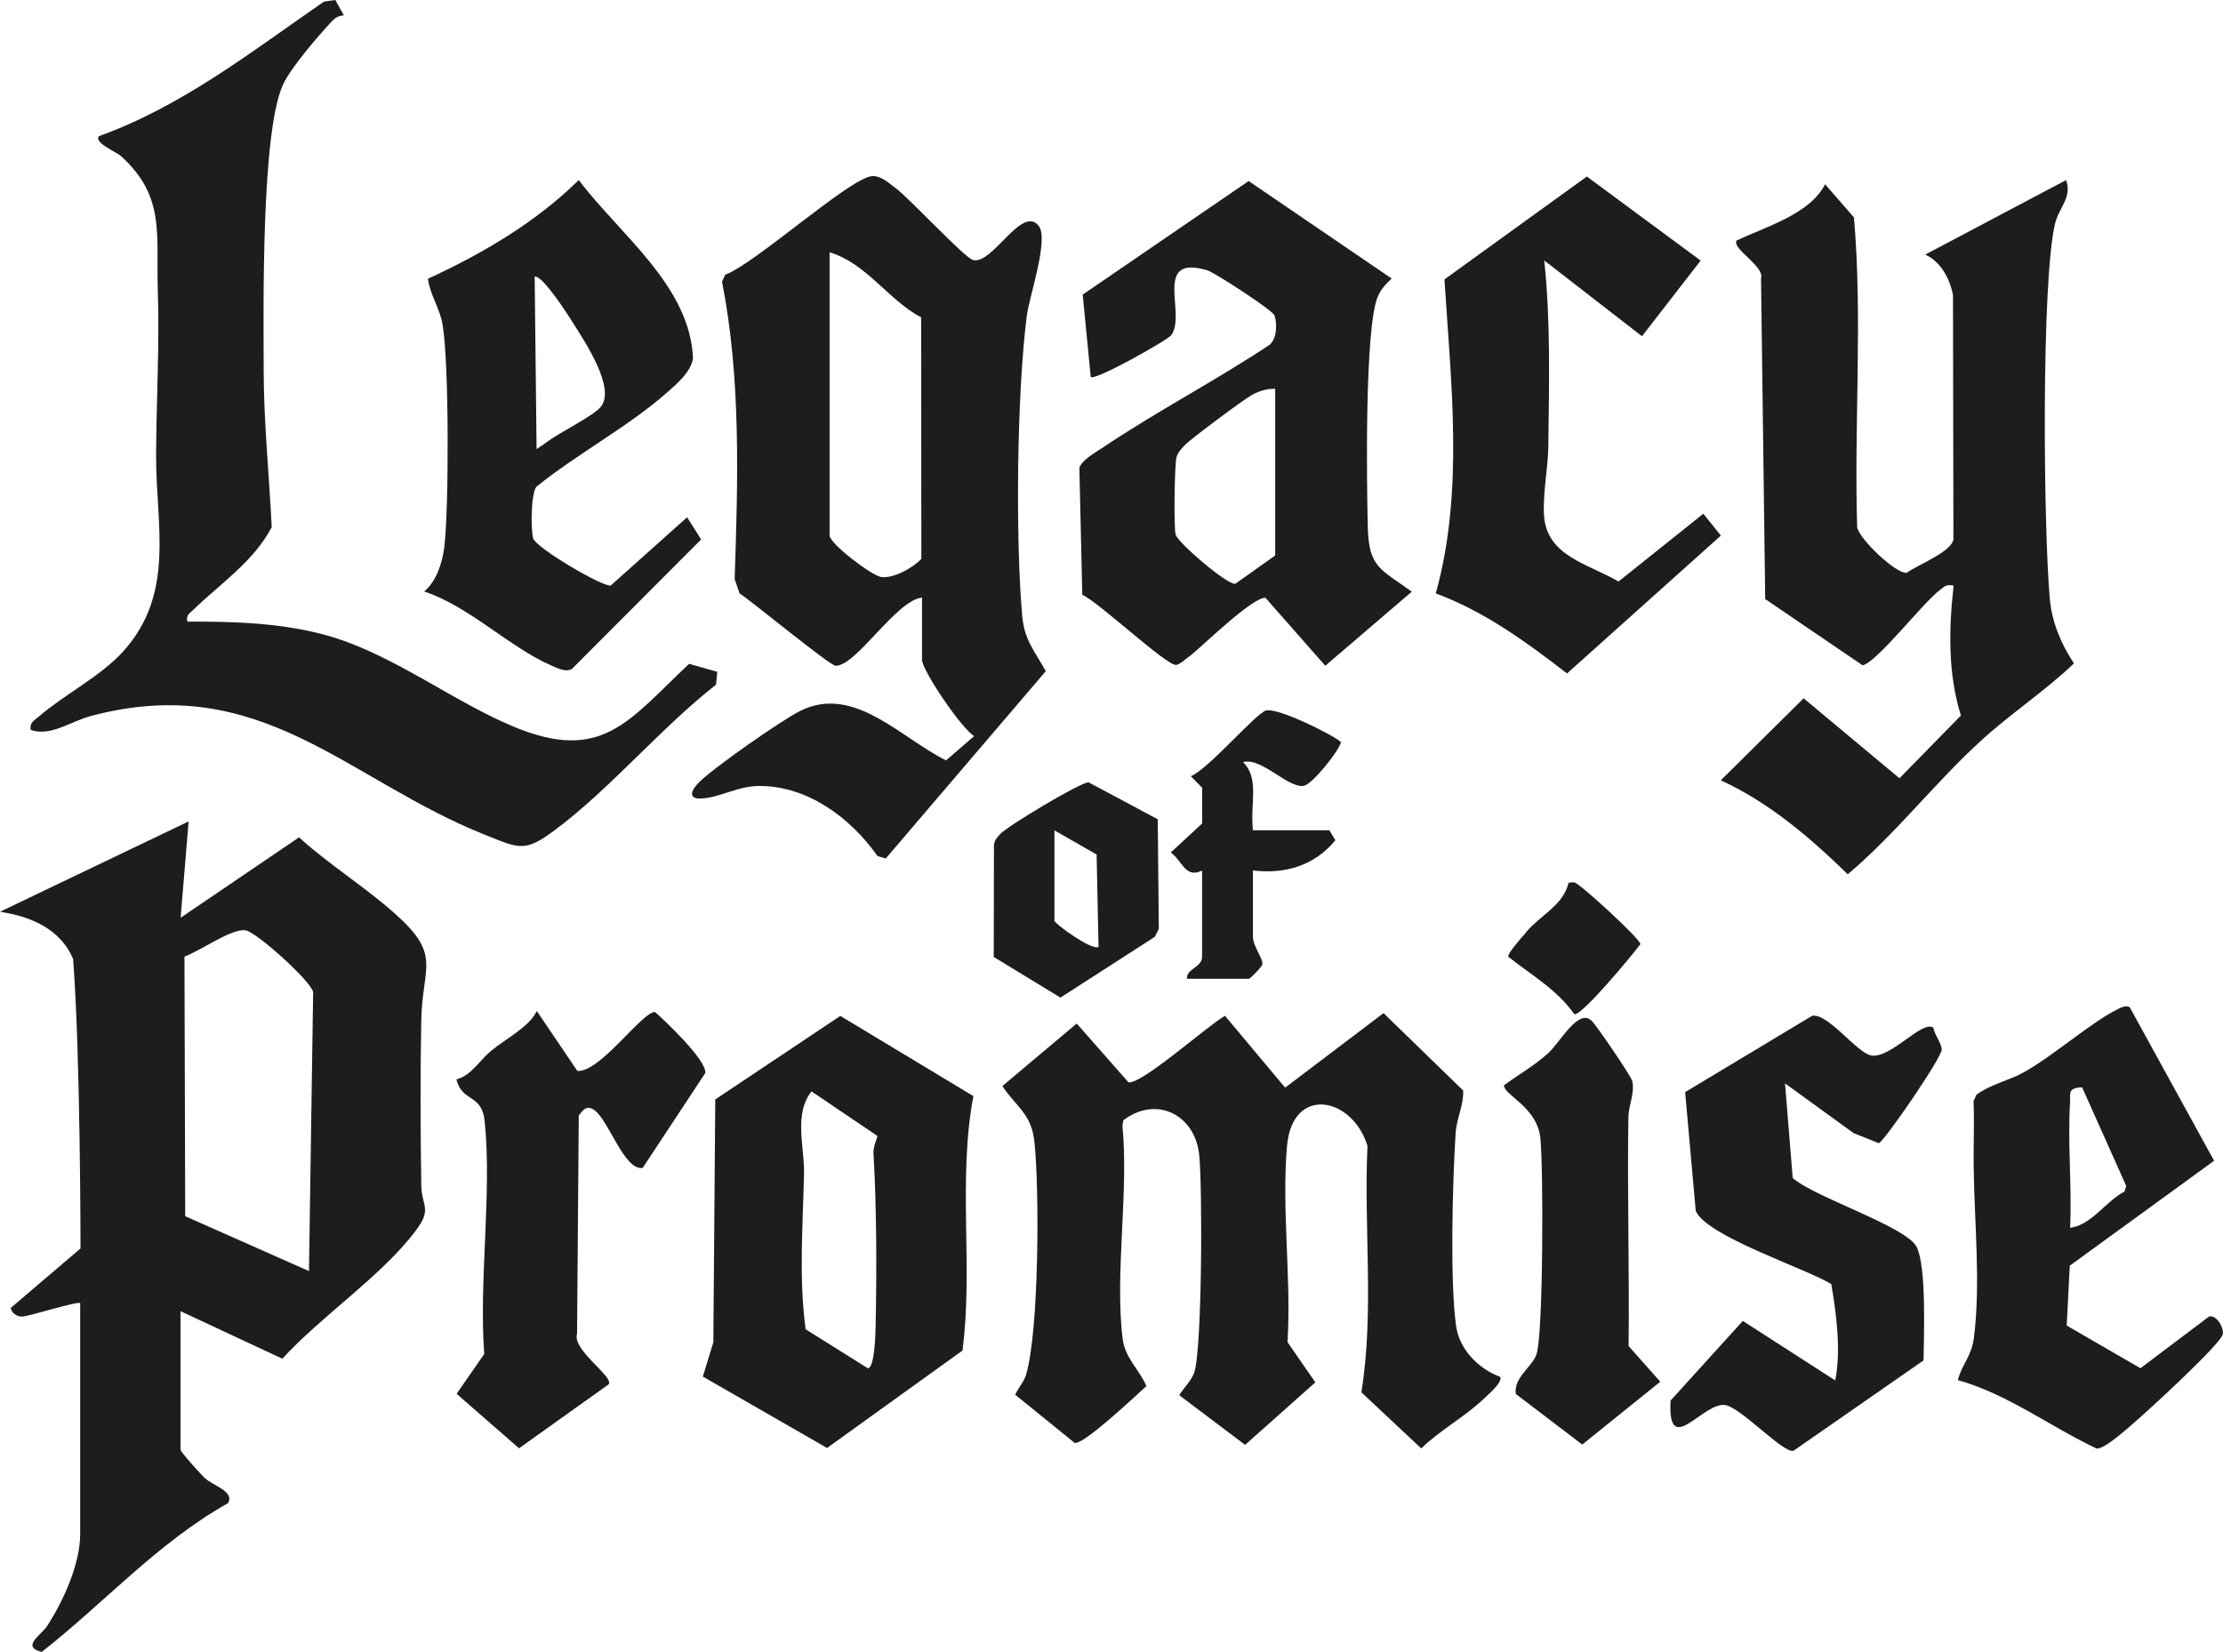 <svg xmlns="http://www.w3.org/2000/svg" id="Capa_2" data-name="Capa 2" viewBox="0 0 207.64 154.32"><defs><style>.cls-1{fill:#1d1d1b}</style></defs><g id="Capa_1-2" data-name="Capa 1"><path d="M7.52 116.62s0-18.04-.69-27.04c-1.2-2.83-3.97-3.97-6.83-4.41l17.62-8.44-.75 9 11.06-7.51c2.81 2.55 6.17 4.63 8.99 7.15 4.37 3.89 2.53 4.86 2.43 9.91-.1 5.11-.08 10.3 0 15.41.03 2.05 1.06 2.18-.54 4.3-3.15 4.19-8.85 7.99-12.44 11.93l-9.51-4.44v12.94c0 .2 1.86 2.27 2.25 2.63.8.75 2.84 1.27 2.18 2.37-6.51 3.65-11.56 9.32-17.4 13.9-1.95-.53-.05-1.55.54-2.47 1.5-2.33 3.06-5.75 3.06-8.56v-21.56c-.16-.22-4.6 1.17-5.33 1.25-.37.04-1.02-.15-1.16-.8l6.52-5.56Zm21.34 2.1.39-26.03c-.16-1.02-5.26-5.58-6.28-5.78-1.27-.25-4.3 1.94-5.74 2.45l.07 24.25 11.55 5.12ZM86.12 55.82c-2.44.27-6.15 6.42-8.07 6.37-.56-.02-7.78-5.99-8.97-6.76l-.46-1.34c.31-9.17.6-18.78-1.18-27.78l.3-.65c2.74-.98 11.7-9.1 13.73-9.21.84-.04 1.58.67 2.21 1.14 1.28.95 6.41 6.49 7.21 6.7 1.81.47 4.57-5.21 6.14-3.18.95 1.24-.87 6.53-1.11 8.32-.94 7.12-1.08 20.92-.44 28.1.2 2.29 1.17 3.28 2.2 5.17L82.73 80.2l-.77-.24c-2.5-3.55-6.51-6.55-11.03-6.54-1.98 0-3.51 1-5.25 1.16-1.48.14-1.17-.72-.38-1.51 1.36-1.36 7.69-5.79 9.46-6.67 5.01-2.49 9.39 2.56 13.61 4.63l2.62-2.27c-1.22-.74-4.87-6.16-4.87-7.12v-5.81Zm-8.63-32.25v26.44c0 .78 3.89 3.72 4.78 3.88 1.11.2 3.01-.83 3.79-1.69l-.02-22.55c-3.1-1.66-5.1-5.04-8.54-6.08Z" class="cls-1"/><path d="m31.32 0 .8 1.44c-.46 0-.83.23-1.13.56-1.27 1.36-3.85 4.34-4.57 5.94-2.04 4.53-1.8 20.87-1.79 26.69 0 4.71.52 9.86.75 14.61-1.67 3.21-4.8 5.27-7.31 7.71-.37.36-.71.49-.57 1.12 4.42-.03 9.18.13 13.42 1.4 5.94 1.77 11.5 6.11 17.08 8.42 8.27 3.43 10.74-.61 16.37-5.88l2.63.75-.12 1.2c-5.14 4.02-9.9 9.75-15.08 13.6-2.79 2.08-3.31 1.69-6.43.45C32.38 72.85 24.41 62.65 8.5 66.88c-1.92.51-3.74 1.94-5.62 1.31-.15-.7.35-.91.78-1.28 2.33-2.02 5.76-3.75 7.83-6.04 4.93-5.45 3.06-11.84 3.09-18.36.02-5.07.33-10.24.16-15.31-.17-5.32.73-8.83-3.43-12.61-.48-.43-2.61-1.28-2.05-1.88 7.76-2.79 14.28-7.92 21-12.56L31.32 0ZM192.98 16.82c.6 1.59-.66 2.57-1.02 4.04-1.32 5.47-1.08 28.83-.49 35.16.2 2.13 1.08 4.21 2.25 5.95-2.69 2.57-5.87 4.66-8.62 7.16-4.36 3.97-8.06 8.79-12.51 12.54-3.52-3.43-7.36-6.72-11.86-8.78l7.74-7.66 8.95 7.47 5.74-5.86c-1.22-3.91-1.14-8.1-.68-12.13-.68-.16-.83.06-1.28.4-1.56 1.16-5.89 6.76-7.22 7.04l-9.1-6.19-.39-29.96c.37-1.12-2.8-2.8-2.27-3.54 2.7-1.27 6.87-2.48 8.25-5.25l2.7 3.1c.82 9.5 0 19.33.3 28.95.21 1.11 3.62 4.35 4.62 4.25 1.04-.75 4.15-1.94 4.37-3.11l-.04-22.84c-.31-1.56-1.13-3.1-2.59-3.78l13.12-6.94ZM140.11 128.58c.33.49-1.11 1.69-1.49 2.06-1.76 1.69-4.11 2.95-5.87 4.66l-5.59-5.24c1.22-7.59.21-15.37.57-23.02-1.41-4.6-6.99-5.67-7.51-.04-.53 5.82.41 12.46.04 18.37l2.6 3.76-6.56 5.84-6.15-4.64c.41-.68 1.06-1.28 1.37-2.03.78-1.92.81-17.78.48-20.53-.45-3.7-4.05-5.44-7.07-3.12l-.09.49c.61 6.27-.73 13.79.02 19.9.22 1.84 1.53 2.83 2.22 4.44-.96.86-5.89 5.54-6.71 5.3l-5.54-4.49c.28-.67.81-1.18 1.02-1.9 1.2-4.11 1.25-17.21.77-21.73-.28-2.65-1.68-3.22-2.99-5.21l6.94-5.84 4.84 5.5c1.3.15 7.43-5.34 9.01-6.22l5.62 6.71 9.19-6.96 7.44 7.23c.05 1.41-.62 2.59-.71 4.03-.28 4.42-.54 13.83.05 17.98.31 2.18 2.09 3.98 4.09 4.73ZM111.1 61.3c-.31.24-.91.77-1.24.81-.88.11-7.22-5.86-8.77-6.55l-.27-11.84c.22-.76 1.54-1.48 2.2-1.92 5.02-3.38 10.5-6.22 15.55-9.58.71-.59.73-1.92.48-2.75-.14-.47-5.59-4.01-6.28-4.22-5.16-1.53-1.93 4.06-3.36 6.05-.34.47-7.17 4.32-7.53 3.91l-.75-7.69 15.5-10.61 13.36 9.11c-.55.53-.99.96-1.3 1.69-1.24 2.96-1.03 17.54-.93 21.56.09 3.75 1.21 3.9 4.11 6l-8.08 6.92-5.59-6.35c-1.27-.03-5.83 4.47-7.09 5.47Zm8.01-24.98c-.79-.03-1.54.22-2.22.6-.73.4-5.71 4.11-6.22 4.66-.32.34-.62.64-.77 1.1-.2.62-.27 6.65-.09 7.26.23.78 4.84 4.73 5.58 4.59l3.72-2.64V36.33ZM90.92 102.39c-1.48 7.82 0 15.96-1.02 23.77l-12.65 9.1-11.6-6.67.98-3.2.18-22.69 11.68-7.8 12.43 7.49Zm-8.97 3.72-6.15-4.16c-1.67 2.11-.66 5.14-.7 7.62-.1 4.86-.5 9.75.15 14.6l5.81 3.64c.64 0 .71-3.23.73-3.93.1-5.33.1-10.87-.2-16.13-.03-.58.21-1.11.38-1.64Z" class="cls-1"/><path d="M53.41 62.49c-.59.34-1.4-.1-1.95-.34-3.79-1.64-7.66-5.52-11.84-6.9 1.15-.93 1.7-2.7 1.88-4.15.44-3.72.45-17.18-.16-20.78-.26-1.54-1.16-2.74-1.37-4.28 5.13-2.37 10.02-5.23 14.09-9.22 3.84 5.09 10.39 9.88 10.67 16.65-.18 1.26-1.51 2.39-2.44 3.21-3.56 3.15-8.46 5.76-12.2 8.8-.5.69-.53 3.99-.28 4.83s6.37 4.48 7.23 4.39l7.14-6.38 1.31 2.07-12.07 12.1ZM51 41.35c1.28-.98 4.36-2.44 5.11-3.34 1.43-1.73-1.46-6.05-2.46-7.65-.49-.78-2.93-4.64-3.71-4.53l.18 16.12c.88-.6.65-.42.88-.6ZM158.86 24.33l-5.49 7.08-9.13-7.08c.61 5.7.45 11.64.38 17.41-.02 1.95-.53 4.38-.4 6.42.26 3.79 4.09 4.49 6.96 6.16l7.92-6.33 1.64 2.04-14.37 12.88c-3.79-2.93-7.73-5.8-12.26-7.48 2.64-9.47 1.42-19.65.81-29.33l13.3-9.61 10.63 7.85ZM180.58 95.98c.11.7.75 1.41.79 2.06.04.7-5.37 8.59-5.88 8.75l-2.35-.94-6.41-4.65.72 8.84c2.02 1.8 10.57 4.51 11.57 6.43.93 1.79.68 8.3.65 10.61l-12.16 8.45c-.96.21-4.83-3.96-6.31-4.27-2.05-.43-5.47 5.11-5.16-.43l6.75-7.44 8.63 5.56c.55-2.71.12-6.2-.37-9-2.44-1.49-11.66-4.47-12.66-6.84l-.99-11.09 11.86-7.13c1.47-.29 4.23 3.52 5.55 3.71 1.83.26 4.74-3.32 5.75-2.61ZM198.94 94.11l7.87 14.32-13.48 9.8-.29 5.59 6.89 3.99 6.42-4.84c.69-.13 1.34.96 1.28 1.63-.08.86-7.04 7.22-8.26 8.27-.75.64-2.79 2.51-3.54 2.44-4.32-2.04-8.35-5.11-12.96-6.39.4-1.51 1.28-2.22 1.5-3.93.66-5.17.03-10.95-.02-16.11-.02-2.01.07-4.02-.01-6.03l.27-.59c1.36-.99 3.08-1.33 4.51-2.14 2.76-1.56 6.31-4.71 8.75-5.88.33-.16.73-.35 1.07-.15Zm-5.58 8.77c-.25 3.85.18 7.94 0 11.81 1.96-.22 3.33-2.48 5.08-3.38l.16-.53-4.12-9.21c-1.4.05-1.08.63-1.12 1.31ZM53.91 100.04c2.13.19 6.11-5.6 7.28-5.5 1.05.94 4.8 4.48 4.69 5.69l-5.85 8.87c-1.77.29-3.24-4.73-4.65-5.49-.67-.36-.97.16-1.32.59l-.16 20.4c-.48 1.5 3.45 4 2.96 4.71l-8.38 5.98-5.83-5.09 2.58-3.72c-.51-6.94.73-14.95.04-21.75-.26-2.59-2.11-1.73-2.64-3.91 1.35-.32 2.14-1.73 3.2-2.62 1.39-1.18 3.56-2.21 4.31-3.76l3.78 5.59ZM148.63 95.31c.43.38 3.78 5.28 3.85 5.72.2 1.2-.36 2.2-.38 3.33-.11 7.12.1 14.26.02 21.38l2.96 3.33-7.29 5.87-6.21-4.73c-.19-1.56 1.46-2.43 1.93-3.68.65-1.74.66-17.73.36-20.29-.34-2.86-3.4-3.94-3.39-4.86 1.34-.99 2.9-1.87 4.13-3 1.13-1.03 2.78-4.16 4.01-3.07ZM108.14 76.54l.1 10.22-.37.75-8.82 5.68-6.23-3.8.02-10.16c-.05-.61.2-.89.57-1.31.63-.71 7.48-4.84 8.27-4.84l6.46 3.45Zm-9.65 1.03v8.44c0 .26 3.53 2.84 4.12 2.44l-.18-8.63-3.94-2.25ZM110.86 91.45c-.07-.97 1.42-1.07 1.42-2.07v-8.06c-1.56.77-1.82-.87-2.92-1.69l2.93-2.71v-3.33l-1.06-1.08c1.61-.64 6.09-5.89 7.02-6.14 1.1-.3 6.36 2.32 7.01 2.96-.25.91-2.65 3.86-3.42 4.06-1.43.37-4-2.69-5.73-2.2 1.56 1.56.64 3.84.92 6.37h7.14l.56.93c-1.93 2.36-4.69 3.19-7.7 2.82v6.19c0 .87.97 2.09.88 2.57-.05.27-1.15 1.36-1.24 1.36h-5.81ZM142.52 87.1c1.38-1.63 3.52-2.55 3.99-4.64.18-.03.36-.05.55-.03.47.06 6.23 5.34 6.16 5.77-.74 1-5.4 6.62-6.16 6.55-1.65-2.33-3.98-3.64-6.18-5.38-.08-.33 1.32-1.87 1.66-2.27Z" class="cls-1"/></g></svg>